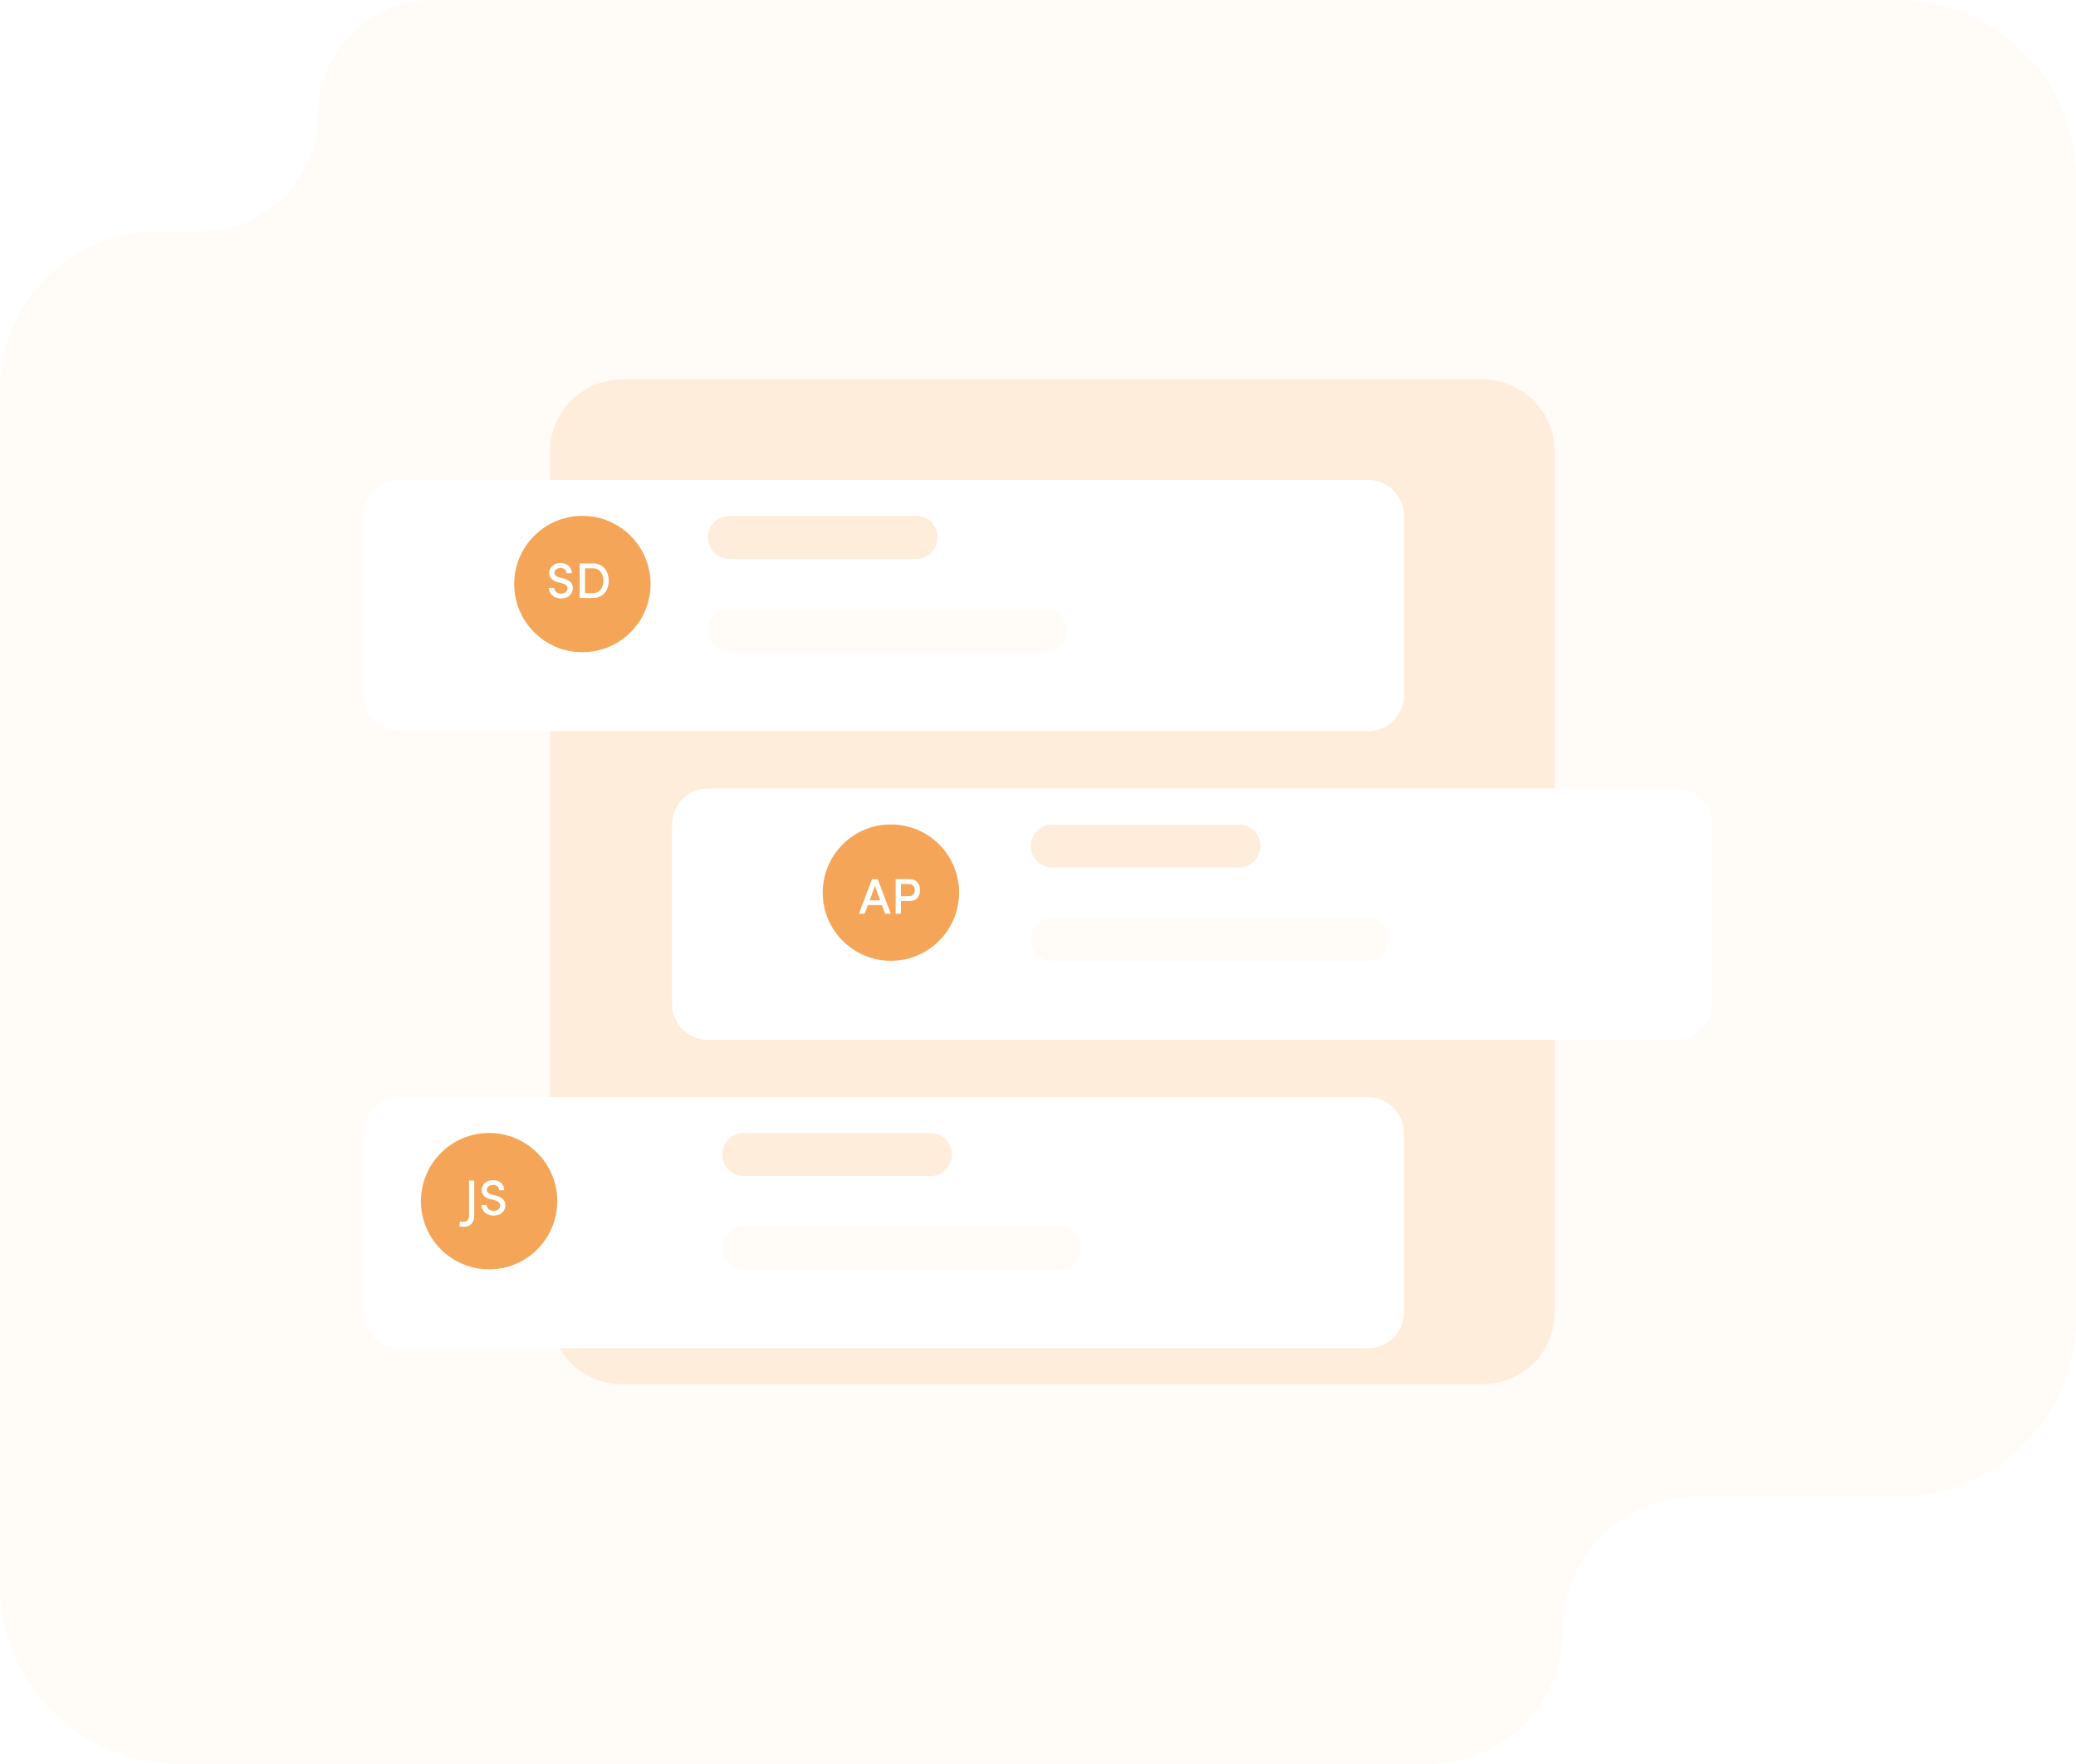 <svg width="372" height="316" viewBox="0 0 372 316" fill="none" xmlns="http://www.w3.org/2000/svg">
    <path fill-rule="evenodd" clip-rule="evenodd" d="M32 316c-17.673 0-32-14.327-32-32V69.895c0-15.74 12.76-28.5 28.5-28.5h7.803C47.733 41.395 57 32.128 57 20.697 57 9.268 66.267 0 77.698 0H340c17.673 0 32 14.327 32 32v204.155c0 17.673-14.327 32-32 32h-36.078c-13.212 0-23.922 10.711-23.922 23.923C280 305.29 269.29 316 256.078 316H32z" fill="#FFFBF7"/>
    <path d="M265.715 67.998H111.429c-7.101 0-12.857 5.756-12.857 12.857v154.286c0 7.101 5.756 12.857 12.857 12.857h154.286c7.1 0 12.857-5.756 12.857-12.857V80.855c0-7.1-5.757-12.857-12.857-12.857z" fill="#FFEDDB"/>
    <g filter="url(#67jmekneca)">
        <path d="M126.856 137.427h173.572c1.705 0 3.34.677 4.545 1.883a6.424 6.424 0 0 1 1.883 4.545v32.143a6.428 6.428 0 0 1-6.428 6.429H126.856a6.428 6.428 0 0 1-6.428-6.429v-32.143c0-1.705.677-3.34 1.883-4.545a6.424 6.424 0 0 1 4.545-1.883z" fill="#fff"/>
    </g>
    <path d="M221.999 147.713h-33.428a3.857 3.857 0 1 0 0 7.714h33.428a3.857 3.857 0 0 0 0-7.714z" fill="#FFEDDB"/>
    <path d="M245.142 164.427h-56.571a3.857 3.857 0 1 0 0 7.714h56.571a3.857 3.857 0 0 0 0-7.714z" fill="#FFFBF7"/>
    <path d="M159.643 172.141c6.745 0 12.214-5.468 12.214-12.214s-5.469-12.214-12.214-12.214c-6.746 0-12.215 5.468-12.215 12.214s5.469 12.214 12.215 12.214z" fill="#F4A557"/>
    <path d="M158.617 163.714h1.008l-2.34-6.201h-1.035l-2.34 6.201h1.017l.594-1.548h2.502l.594 1.548zm-1.845-5.004.927 2.601h-1.854l.927-2.601zm6.196-.315c.675 0 .954.567.954 1.089 0 .531-.306 1.08-.99 1.08h-1.476v-2.169h1.512zm-2.475 5.319h.963v-2.277h1.53c1.332 0 1.89-.972 1.89-1.953 0-.981-.558-1.971-1.89-1.971h-2.493v6.201z" fill="#fff"/>
    <g filter="url(#symh0klszb)">
        <path d="M71.57 192.711h173.572a6.428 6.428 0 0 1 6.429 6.429v32.142a6.433 6.433 0 0 1-6.429 6.429H71.571a6.427 6.427 0 0 1-6.429-6.429V199.14a6.428 6.428 0 0 1 6.429-6.429z" fill="#fff"/>
    </g>
    <path d="M166.715 202.997h-33.429a3.857 3.857 0 0 0 0 7.714h33.429a3.857 3.857 0 0 0 0-7.714z" fill="#FFEDDB"/>
    <path d="M189.858 219.712h-56.572a3.857 3.857 0 0 0 0 7.714h56.572a3.857 3.857 0 0 0 0-7.714z" fill="#FFFBF7"/>
    <path d="M87.643 227.423c6.746 0 12.214-5.469 12.214-12.215 0-6.745-5.468-12.214-12.214-12.214s-12.214 5.469-12.214 12.214c0 6.746 5.468 12.215 12.214 12.215z" fill="#F4A557"/>
    <path d="M83.044 219.807c1.404 0 1.935-.927 1.935-2.025v-6.273h-.927v6.273c0 .612-.279 1.134-1.008 1.134-.072 0-.477-.018-.63-.072l-.09.864c.234.054.55.099.72.099zm5.426-2.007c1.25 0 2.097-.819 2.097-1.854 0-.909-.657-1.476-1.701-1.737l-.783-.198c-.783-.198-.846-.612-.846-.81 0-.567.522-.918 1.107-.918.639 0 1.098.396 1.098.981h.918c0-1.125-.873-1.827-1.99-1.827-1.097 0-2.06.693-2.06 1.782 0 .513.216 1.296 1.539 1.629l.792.198c.504.135.999.396.999.945 0 .513-.432.963-1.17.963-.774 0-1.27-.513-1.287-1.044h-.918c0 .999.882 1.89 2.205 1.89z" fill="#fff"/>
    <g filter="url(#o2nsvqs2bc)">
        <path d="M245.144 82.139H71.572a6.428 6.428 0 0 0-6.428 6.428v32.143a6.428 6.428 0 0 0 6.428 6.429h173.572a6.428 6.428 0 0 0 6.428-6.429V88.567a6.428 6.428 0 0 0-6.428-6.428z" fill="#fff"/>
    </g>
    <path d="M164.143 92.427h-33.429a3.857 3.857 0 0 0 0 7.714h33.429a3.857 3.857 0 0 0 0-7.714z" fill="#FFEDDB"/>
    <path d="M187.286 109.142h-56.572a3.857 3.857 0 0 0 0 7.714h56.572a3.857 3.857 0 0 0 0-7.714z" fill="#FFFBF7"/>
    <path d="M104.358 116.855c6.746 0 12.214-5.468 12.214-12.214s-5.468-12.214-12.214-12.214-12.214 5.468-12.214 12.214 5.468 12.214 12.214 12.214z" fill="#F4A557"/>
    <path d="M98.346 105.342c0 1.008.9 1.89 2.187 1.89 1.179 0 2.016-.693 2.115-1.665.099-.9-.414-1.593-1.674-1.926l-.792-.207c-.738-.189-.828-.567-.828-.81 0-.504.495-.855 1.071-.855.648 0 1.08.36 1.08.936h.954c0-1.134-.864-1.836-2.016-1.836-1.089 0-2.043.711-2.043 1.773 0 .549.207 1.305 1.54 1.665l.782.198c.576.135 1.017.432.981 1.008-.063.459-.441.846-1.17.846-.747 0-1.206-.513-1.233-1.017h-.954zm6.482-3.51h1.458c1.215 0 1.836.999 1.836 2.223 0 1.233-.621 2.205-1.836 2.205h-1.458v-4.428zm1.458 5.31c1.764 0 2.79-1.323 2.79-3.087 0-1.764-1.026-3.114-2.79-3.114h-2.412v6.201h2.412z" fill="#fff"/>
    <defs>
        <filter id="67jmekneca" x="112.713" y="133.57" width="201.857" height="60.429" filterUnits="userSpaceOnUse" color-interpolation-filters="sRGB">
            <feFlood flood-opacity="0" result="BackgroundImageFix"/>
            <feColorMatrix in="SourceAlpha" values="0 0 0 0 0 0 0 0 0 0 0 0 0 0 0 0 0 0 127 0" result="hardAlpha"/>
            <feOffset dy="3.857"/>
            <feGaussianBlur stdDeviation="3.857"/>
            <feColorMatrix values="0 0 0 0 0 0 0 0 0 0 0 0 0 0 0 0 0 0 0.161 0"/>
            <feBlend in2="BackgroundImageFix" result="effect1_dropShadow_55287_533"/>
            <feBlend in="SourceGraphic" in2="effect1_dropShadow_55287_533" result="shape"/>
        </filter>
        <filter id="symh0klszb" x="57.428" y="188.854" width="201.857" height="60.429" filterUnits="userSpaceOnUse" color-interpolation-filters="sRGB">
            <feFlood flood-opacity="0" result="BackgroundImageFix"/>
            <feColorMatrix in="SourceAlpha" values="0 0 0 0 0 0 0 0 0 0 0 0 0 0 0 0 0 0 127 0" result="hardAlpha"/>
            <feOffset dy="3.857"/>
            <feGaussianBlur stdDeviation="3.857"/>
            <feColorMatrix values="0 0 0 0 0 0 0 0 0 0 0 0 0 0 0 0 0 0 0.161 0"/>
            <feBlend in2="BackgroundImageFix" result="effect1_dropShadow_55287_533"/>
            <feBlend in="SourceGraphic" in2="effect1_dropShadow_55287_533" result="shape"/>
        </filter>
        <filter id="o2nsvqs2bc" x="57.429" y="78.281" width="201.857" height="60.429" filterUnits="userSpaceOnUse" color-interpolation-filters="sRGB">
            <feFlood flood-opacity="0" result="BackgroundImageFix"/>
            <feColorMatrix in="SourceAlpha" values="0 0 0 0 0 0 0 0 0 0 0 0 0 0 0 0 0 0 127 0" result="hardAlpha"/>
            <feOffset dy="3.857"/>
            <feGaussianBlur stdDeviation="3.857"/>
            <feColorMatrix values="0 0 0 0 0 0 0 0 0 0 0 0 0 0 0 0 0 0 0.161 0"/>
            <feBlend in2="BackgroundImageFix" result="effect1_dropShadow_55287_533"/>
            <feBlend in="SourceGraphic" in2="effect1_dropShadow_55287_533" result="shape"/>
        </filter>
    </defs>
</svg>
